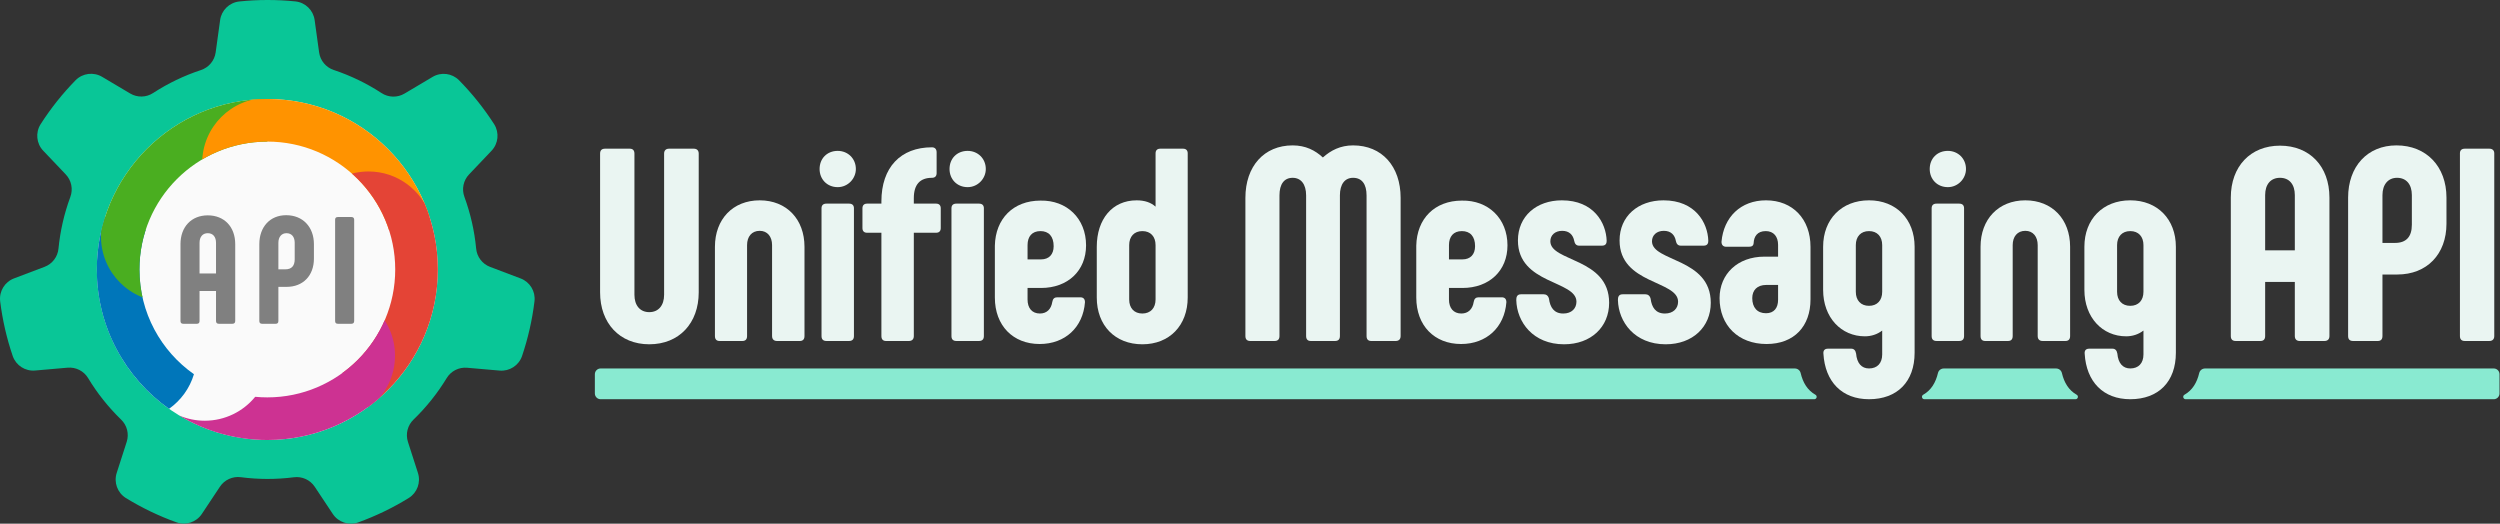<?xml version="1.0" encoding="UTF-8" standalone="no"?><!DOCTYPE svg PUBLIC "-//W3C//DTD SVG 1.1//EN" "http://www.w3.org/Graphics/SVG/1.1/DTD/svg11.dtd"><svg width="100%" height="100%" viewBox="0 0 4774 1000" version="1.1" xmlns="http://www.w3.org/2000/svg" xmlns:xlink="http://www.w3.org/1999/xlink" xml:space="preserve" xmlns:serif="http://www.serif.com/" style="fill-rule:evenodd;clip-rule:evenodd;stroke-linejoin:round;stroke-miterlimit:2;"><rect x="0" y="0" width="4774" height="1000" fill="#333333" stroke="none"/><g><path d="M600.827,38.346c-2.56,-18.806 -17.557,-33.476 -36.415,-35.621c-35.826,-3.653 -71.937,-3.653 -107.75,0.122c-18.803,2.138 -33.756,16.765 -36.31,35.515c-2.727,19.136 -6.035,43.425 -8.514,61.628c-2.151,15.787 -13.155,28.947 -28.312,33.859c-32.07,10.579 -62.618,25.291 -90.958,43.657c-13.248,8.758 -30.342,9.154 -43.981,1.018c-15.847,-9.294 -36.9,-21.852 -53.499,-31.753c-16.3,-9.725 -37.12,-7.146 -50.555,6.261c-25.193,25.732 -47.708,53.965 -67.085,84.318c-10.052,16.034 -7.94,36.844 5.128,50.532c13.26,14.063 30.188,31.793 42.874,45.08c11.001,11.526 14.429,28.333 8.82,43.246c-11.725,31.67 -19.269,64.726 -22.579,98.334c-1.413,15.819 -11.762,29.43 -26.626,35.02c-17.147,6.596 -40.091,15.226 -58.182,22.03c-17.765,6.68 -28.731,24.566 -26.625,43.428c4.41,35.742 12.445,70.947 24.095,105.022c6.269,17.856 23.856,29.18 42.705,27.497c19.262,-1.6 43.679,-3.78 61.977,-5.413c15.87,-1.416 31.148,6.384 39.31,20.067c17.45,28.912 38.59,55.421 62.803,78.964c11.486,10.967 15.676,27.544 10.779,42.651c-5.535,17.518 -13.093,40.838 -19.053,59.224c-5.853,18.055 1.293,37.779 17.353,47.894c30.694,18.836 63.229,34.504 97.133,46.641c17.868,6.232 37.687,-0.458 48.124,-16.244c10.759,-16.057 24.278,-36.506 34.41,-51.831c8.788,-13.29 24.411,-20.372 40.199,-18.222c33.484,4.384 67.39,4.384 100.893,0.132c15.736,-2.142 31.308,4.918 40.066,18.166c10.246,15.249 23.765,35.698 34.424,51.821c10.466,15.833 30.344,22.544 48.265,16.294c33.863,-12.253 66.398,-27.921 97.026,-46.861c16.013,-10.085 23.14,-29.751 17.305,-47.753c-5.845,-18.423 -13.404,-41.743 -19.069,-59.219c-4.911,-15.157 -0.707,-31.787 10.817,-42.79c24.305,-23.446 45.445,-49.955 63.009,-78.799c8.136,-13.638 23.366,-21.411 39.184,-19.999c18.31,1.497 42.727,3.677 61.979,5.396c18.904,1.689 36.543,-9.667 42.831,-27.575c11.534,-34.116 19.569,-69.321 23.858,-105.076c2.099,-18.807 -8.833,-36.641 -26.546,-43.303c-18.048,-6.916 -40.993,-15.546 -58.188,-22.013c-14.912,-5.611 -25.293,-19.267 -26.71,-35.137c-3.177,-33.62 -10.722,-66.676 -22.322,-98.393c-5.591,-14.864 -2.173,-31.617 8.794,-43.104c12.587,-13.382 29.515,-31.112 42.862,-45.092c13.108,-13.727 15.227,-34.599 5.146,-50.68c-19.481,-30.288 -41.996,-58.521 -67.277,-84.167c-13.395,-13.367 -34.154,-15.939 -50.406,-6.244c-16.661,9.798 -37.714,22.356 -53.491,31.767c-13.684,8.161 -30.833,7.763 -44.124,-1.024c-28.266,-18.477 -58.815,-33.189 -90.844,-43.894c-15.107,-4.898 -26.074,-18.015 -28.217,-33.751c-2.615,-18.185 -5.923,-42.474 -8.531,-61.626Z" style="fill:#09c697;"/><circle cx="510.497" cy="514.612" r="325.53" style="fill:#fafafa;"/><path id="BM-final" serif:id="BM final" d="M322.794,780.667c-83.422,-58.99 -137.931,-156.207 -137.931,-266.055c0,-179.722 145.912,-325.634 325.634,-325.634c179.723,0 325.635,145.912 325.635,325.634c-0,179.723 -145.912,325.634 -325.635,325.634c-61.488,0 -119.018,-17.079 -168.102,-46.748c14.951,6.37 31.401,9.895 48.667,9.895c38.783,0 73.445,-17.787 96.265,-45.642c7.628,0.719 15.356,1.087 23.17,1.087c134.792,-0 244.226,-109.434 244.226,-244.226c0,-134.792 -109.434,-244.225 -244.226,-244.225c-134.791,-0 -244.225,109.433 -244.225,244.225c-0,82.664 41.158,155.791 104.082,199.988c-8.064,27.006 -25.062,50.174 -47.56,66.067Z" style="fill:none;"/><clipPath id="_clip1"><path d="M322.794,780.667c-83.422,-58.99 -137.931,-156.207 -137.931,-266.055c0,-179.722 145.912,-325.634 325.634,-325.634c179.723,0 325.635,145.912 325.635,325.634c-0,179.723 -145.912,325.634 -325.635,325.634c-61.488,0 -119.018,-17.079 -168.102,-46.748c14.951,6.37 31.401,9.895 48.667,9.895c38.783,0 73.445,-17.787 96.265,-45.642c7.628,0.719 15.356,1.087 23.17,1.087c134.792,-0 244.226,-109.434 244.226,-244.226c0,-134.792 -109.434,-244.225 -244.226,-244.225c-134.791,-0 -244.225,109.433 -244.225,244.225c-0,82.664 41.158,155.791 104.082,199.988c-8.064,27.006 -25.062,50.174 -47.56,66.067Z"/></clipPath><g clip-path="url(#_clip1)"><path d="M191.472,410.955l96.018,31.198c-7.437,22.815 -11.449,47.172 -11.449,72.459c-0,82.329 42.526,154.803 106.776,196.61l-54.973,84.652c-91.929,-59.833 -152.75,-163.501 -152.75,-281.262c0,-36.174 5.74,-71.019 16.378,-103.657Z" style="fill:#0076ba;"/><path d="M198.92,413.375l-7.448,-2.42c43.69,-134.456 170.086,-231.746 319.025,-231.746c0,0 0,100.947 0,100.947c-57.303,-0 -109.832,20.602 -150.575,54.798c47.661,17.429 81.717,63.202 81.717,116.867c0,68.654 -55.738,124.393 -124.392,124.393c-68.654,-0 -124.392,-55.739 -124.392,-124.393c-0,-13.415 2.128,-26.337 6.065,-38.446Z" style="fill:#4aae20;"/><path d="M510.497,187.024l0,-7.815c148.966,0.026 275.346,97.313 319.026,231.746l-96.018,31.198c-17.149,-52.777 -52.527,-97.361 -98.698,-126.313c-2.333,66.608 -57.142,119.969 -124.315,119.969c-68.654,-0 -124.392,-55.739 -124.392,-124.392c-0,-68.654 55.738,-124.393 124.392,-124.393l0.005,0Z" style="fill:#ff9300;"/><path d="M738.01,571.427c-10.885,3.117 -22.38,4.787 -34.262,4.787c-68.654,-0 -124.392,-55.739 -124.392,-124.393c-0,-68.654 55.738,-124.392 124.392,-124.392c55.239,0 102.116,36.084 118.327,85.946l7.448,-2.42c10.638,32.638 16.378,67.483 16.378,103.657c-0,111.47 -54.496,210.312 -138.294,271.298l-59.324,-81.653c43.85,-31.913 76.222,-78.656 89.727,-132.83Z" style="fill:#e44436;"/><path d="M526.784,748.511c-13.41,-19.851 -21.243,-43.773 -21.243,-69.51c-0,-68.654 55.738,-124.392 124.392,-124.392c68.654,-0 124.392,55.738 124.392,124.392c0,41.342 -20.212,78 -51.284,100.624l4.566,6.285c-55.333,40.319 -123.465,64.105 -197.11,64.105c-67.352,0 -130.095,-19.895 -182.653,-54.141l54.973,-84.652c36.798,23.957 80.63,37.847 127.68,37.847c5.475,-0 10.906,-0.188 16.287,-0.558Z" style="fill:#cd3292;"/></g><path d="M349.899,618.281l26.208,-0c3.203,-0 4.951,-1.748 4.951,-5.242l-0,-57.367l31.45,-0l-0,57.367c-0,3.494 2.038,5.242 5.241,5.242l26.208,-0c3.204,-0 5.242,-1.748 5.242,-5.242l0,-146.767c0,-33.197 -20.966,-55.037 -52.416,-55.037c-31.159,-0 -52.126,21.84 -52.126,55.037l0,146.767c0,3.494 1.747,5.242 5.242,5.242Zm31.159,-96.098l-0,-58.531c-0,-11.357 5.824,-18.346 15.725,-18.346c9.9,-0 15.725,6.989 15.725,18.346l-0,58.531l-31.45,0Z" style="fill:#808080;fill-rule:nonzero;"/><path d="M500.451,618.281l26.208,-0c3.203,-0 4.951,-1.748 4.951,-5.242l-0,-65.23l15.725,0c31.45,0 52.125,-21.549 52.125,-53.872l0,-27.665c0,-32.906 -21.258,-55.328 -52.999,-55.328c-30.867,-0 -51.252,22.422 -51.252,55.328l0,146.767c0,3.494 1.748,5.242 5.242,5.242Zm31.159,-103.96l-0,-50.669c-0,-11.357 6.115,-18.346 15.434,-18.346c9.9,-0 15.724,6.989 15.724,18.346l0,31.45c0,12.813 -6.115,19.219 -17.763,19.219l-13.395,-0Z" style="fill:#808080;fill-rule:nonzero;"/><path d="M639.937,419.389l0,193.65c0,3.494 1.748,5.242 5.242,5.242l25.917,-0c3.203,-0 5.242,-1.748 5.242,-5.242l-0,-193.65c-0,-3.204 -2.039,-4.951 -5.242,-4.951l-25.917,0c-3.494,0 -5.242,1.747 -5.242,4.951Z" style="fill:#808080;fill-rule:nonzero;"/></g><g><path d="M1155.38,283.93c-6.295,0 -9.442,3.148 -9.442,9.443l-0,264.923c-0,58.755 37.246,99.149 93.903,99.149c57.181,0 94.428,-40.394 94.428,-99.149l-0,-264.923c-0,-6.295 -3.672,-9.443 -9.443,-9.443l-47.214,0c-5.771,0 -9.443,3.148 -9.443,9.443l0,269.644c0,19.935 -10.492,33.05 -28.328,33.05c-17.837,-0 -28.329,-13.115 -28.329,-33.05l0,-269.644c0,-6.295 -3.147,-9.443 -8.918,-9.443l-47.214,0Z" style="fill:#eaf5f2;fill-rule:nonzero;"/><path d="M1374.14,651.15l43.542,-0c5.771,-0 8.918,-3.148 8.918,-9.443l0,-173.642c0,-16.263 8.918,-27.28 24.132,-27.28c14.689,0 23.607,11.017 23.607,27.28l-0,173.642c-0,6.295 3.672,9.443 9.443,9.443l43.541,-0c5.771,-0 8.918,-3.148 8.918,-9.443l0,-170.495c0,-52.46 -34.098,-88.657 -85.509,-88.657c-51.411,-0 -85.51,36.197 -85.51,88.657l0,170.495c0,6.295 3.148,9.443 8.918,9.443Z" style="fill:#eaf5f2;fill-rule:nonzero;"/><path d="M1599.72,357.374c19.41,0 34.624,-16.262 34.624,-34.623c-0,-19.935 -15.214,-34.624 -34.624,-34.624c-20.459,0 -34.624,14.689 -34.624,34.624c0,19.41 14.165,34.623 34.624,34.623Zm-21.509,293.776l43.018,-0c6.295,-0 9.442,-3.148 9.442,-9.443l0,-243.939c0,-5.77 -3.147,-8.918 -9.442,-8.918l-43.018,0c-6.295,0 -9.442,3.148 -9.442,8.918l-0,243.939c-0,6.295 3.147,9.443 9.442,9.443Z" style="fill:#eaf5f2;fill-rule:nonzero;"/><path d="M1787.52,388.85l-42.493,0l0,-10.492c0,-26.23 12.066,-38.82 34.624,-38.82c5.77,-0 8.918,-3.148 8.918,-8.918l-0,-39.87c-0,-5.771 -3.148,-9.443 -8.918,-9.443c-59.805,0 -96.527,38.296 -96.527,103.346l0,4.197l-27.279,0c-5.77,0 -8.918,3.148 -8.918,8.918l-0,37.771c-0,5.771 3.148,8.919 8.918,8.919l27.279,-0l0,197.249c0,6.295 3.148,9.443 8.919,9.443l43.541,-0c5.771,-0 9.443,-3.148 9.443,-9.443l0,-197.249l42.493,-0c5.77,-0 8.918,-3.148 8.918,-8.919l-0,-37.771c-0,-5.77 -3.148,-8.918 -8.918,-8.918Z" style="fill:#eaf5f2;fill-rule:nonzero;"/><path d="M1847.85,357.374c19.41,0 34.623,-16.262 34.623,-34.623c0,-19.935 -15.213,-34.624 -34.623,-34.624c-20.46,0 -34.624,14.689 -34.624,34.624c-0,19.41 14.164,34.623 34.624,34.623Zm-21.509,293.776l43.017,-0c6.295,-0 9.443,-3.148 9.443,-9.443l-0,-243.939c-0,-5.77 -3.148,-8.918 -9.443,-8.918l-43.017,0c-6.295,0 -9.443,3.148 -9.443,8.918l0,243.939c0,6.295 3.148,9.443 9.443,9.443Z" style="fill:#eaf5f2;fill-rule:nonzero;"/><path d="M1985.3,656.92c48.787,0 82.886,-32 86.558,-79.739c0,-6.295 -3.147,-9.442 -8.918,-9.442l-44.066,-0c-5.246,-0 -8.394,2.623 -9.443,8.918c-2.098,13.639 -10.492,22.033 -23.607,22.033c-15.213,-0 -23.607,-10.492 -23.607,-26.755l0,-22.033l25.706,0c51.41,0 86.034,-33.05 86.034,-81.313c-0,-51.41 -36.722,-86.559 -87.084,-85.509c-51.935,-0 -86.034,34.623 -87.083,86.034l-0,99.149c-0,53.509 34.623,88.657 85.51,88.657Zm-23.083,-161.576l0,-27.279c0,-16.263 8.394,-26.755 24.656,-26.755c15.738,0 25.181,9.967 25.181,28.853c0,15.738 -8.918,25.181 -24.131,25.181l-25.706,-0Z" style="fill:#eaf5f2;fill-rule:nonzero;"/><path d="M2259.14,283.93l-43.541,0c-5.771,0 -8.918,3.148 -8.918,8.918l-0,101.773c-8.919,-7.869 -20.46,-12.066 -36.198,-12.066c-46.689,-0 -76.067,36.197 -76.067,88.657l0,97.051c0,52.985 34.624,89.182 87.084,89.182c51.935,0 86.559,-36.197 86.559,-89.182l-0,-275.415c-0,-5.77 -3.148,-8.918 -8.919,-8.918Zm-52.459,288.005c-0,16.263 -9.443,26.755 -25.181,26.755c-15.738,-0 -25.181,-10.492 -25.181,-26.755l-0,-103.87c-0,-16.263 9.443,-26.755 25.181,-26.755c15.738,0 25.181,10.492 25.181,26.755l-0,103.87Z" style="fill:#eaf5f2;fill-rule:nonzero;"/><path d="M2583.86,277.635c-24.131,0 -42.492,9.443 -57.705,23.082c-14.689,-13.639 -33.05,-23.082 -57.706,-23.082c-54.559,0 -90.231,39.87 -90.231,100.199l-0,263.873c-0,6.295 3.147,9.443 9.442,9.443l46.165,-0c6.295,-0 9.443,-3.148 9.443,-9.443l-0,-268.595c-0,-21.508 8.918,-33.574 25.181,-33.574c15.738,-0 25.705,12.066 25.705,33.574l-0,268.595c-0,6.295 3.148,9.443 8.918,9.443l46.165,-0c6.295,-0 9.443,-3.148 9.443,-9.443l-0,-268.595c-0,-21.508 9.442,-33.574 25.18,-33.574c16.788,-0 25.706,12.066 25.706,33.574l-0,268.595c-0,6.295 3.147,9.443 8.918,9.443l46.689,-0c5.771,-0 9.443,-3.148 9.443,-9.443l0,-263.873c0,-60.329 -35.673,-100.199 -90.756,-100.199Z" style="fill:#eaf5f2;fill-rule:nonzero;"/><path d="M2790.03,656.92c48.788,0 82.887,-32 86.559,-79.739c-0,-6.295 -3.148,-9.442 -8.918,-9.442l-44.067,-0c-5.246,-0 -8.393,2.623 -9.442,8.918c-2.099,13.639 -10.492,22.033 -23.607,22.033c-15.214,-0 -23.607,-10.492 -23.607,-26.755l-0,-22.033l25.705,0c51.411,0 86.034,-33.05 86.034,-81.313c0,-51.41 -36.722,-86.559 -87.083,-85.509c-51.936,-0 -86.034,34.623 -87.084,86.034l0,99.149c0,53.509 34.624,88.657 85.51,88.657Zm-23.082,-161.576l-0,-27.279c-0,-16.263 8.393,-26.755 24.656,-26.755c15.738,0 25.181,9.967 25.181,28.853c-0,15.738 -8.919,25.181 -24.132,25.181l-25.705,-0Z" style="fill:#eaf5f2;fill-rule:nonzero;"/><path d="M2986.76,657.445c51.411,0 86.034,-33.05 86.034,-79.214c0,-86.035 -112.264,-78.166 -112.264,-117.511c-0,-11.541 8.918,-19.935 22.558,-19.935c13.639,0 20.984,7.869 23.082,19.411c1.049,5.246 3.672,8.918 9.443,8.918l43.542,-0c7.868,-0 8.918,-5.246 8.918,-9.443c-1.05,-34.099 -24.656,-77.116 -85.51,-77.116c-48.788,-0 -83.936,30.427 -83.936,76.591c0,83.936 111.74,76.067 111.74,116.986c-0,12.591 -8.918,22.558 -25.181,22.558c-17.836,-0 -25.181,-12.066 -27.279,-28.328c-1.574,-6.296 -5.771,-8.394 -9.968,-8.394l-43.541,-0c-7.869,-0 -8.919,5.771 -8.919,11.017c1.05,41.967 32.001,84.46 91.281,84.46Z" style="fill:#eaf5f2;fill-rule:nonzero;"/><path d="M3180.86,657.445c51.41,0 86.034,-33.05 86.034,-79.214c-0,-86.035 -112.264,-78.166 -112.264,-117.511c-0,-11.541 8.918,-19.935 22.557,-19.935c13.64,0 20.984,7.869 23.083,19.411c1.049,5.246 3.672,8.918 9.443,8.918l43.541,-0c7.869,-0 8.918,-5.246 8.918,-9.443c-1.049,-34.099 -24.656,-77.116 -85.509,-77.116c-48.788,-0 -83.936,30.427 -83.936,76.591c-0,83.936 111.74,76.067 111.74,116.986c-0,12.591 -8.919,22.558 -25.181,22.558c-17.837,-0 -25.181,-12.066 -27.279,-28.328c-1.574,-6.296 -5.771,-8.394 -9.968,-8.394l-43.542,-0c-7.869,-0 -8.918,5.771 -8.918,11.017c1.049,41.967 32.001,84.46 91.281,84.46Z" style="fill:#eaf5f2;fill-rule:nonzero;"/><path d="M3373.39,656.92c52.984,0 83.935,-34.099 83.935,-84.985l0,-100.723c0,-52.46 -33.574,-88.657 -84.985,-88.657c-48.263,-0 -80.788,32.001 -84.985,79.214c0,5.771 3.148,9.443 8.918,9.443l43.018,0c5.77,0 8.918,-1.574 9.442,-6.82c0.525,-13.115 7.345,-23.082 23.083,-23.082c15.213,0 23.607,10.492 23.607,26.23l-0,22.558l-26.23,-0c-50.886,-0 -85.51,33.05 -85.51,79.214c0,51.936 35.673,87.608 89.707,87.608Zm-1.05,-58.755c-16.787,0 -26.23,-11.016 -26.23,-28.853c0,-15.213 9.443,-25.18 26.755,-25.18l22.558,-0l-0,28.328c-0,15.738 -7.869,25.705 -23.083,25.705Z" style="fill:#eaf5f2;fill-rule:nonzero;"/><path d="M3569.06,382.555c-52.46,-0 -87.608,36.197 -87.608,88.657l0,82.362c0,52.985 34.624,88.658 79.739,88.658c12.066,-0 23.607,-3.673 33.05,-11.017l-0,45.64c-0,16.787 -9.443,26.755 -25.181,26.755c-14.164,-0 -23.082,-9.968 -24.656,-28.329c-1.049,-6.295 -4.197,-9.442 -9.443,-9.442l-44.066,-0c-6.295,-0 -9.443,3.147 -8.918,9.442c3.147,54.034 35.672,87.084 87.083,87.084c54.034,-0 87.084,-33.574 87.084,-88.657l-0,-202.496c-0,-52.46 -35.149,-88.657 -87.084,-88.657Zm0,201.446c-15.738,0 -25.181,-10.492 -25.181,-26.754l0,-89.182c0,-16.263 9.443,-26.755 25.181,-26.755c15.738,0 25.181,10.492 25.181,26.755l-0,89.182c-0,16.262 -9.443,26.754 -25.181,26.754Z" style="fill:#eaf5f2;fill-rule:nonzero;"/><path d="M3719.62,357.374c19.41,0 34.624,-16.262 34.624,-34.623c-0,-19.935 -15.214,-34.624 -34.624,-34.624c-20.459,0 -34.623,14.689 -34.623,34.624c-0,19.41 14.164,34.623 34.623,34.623Zm-21.508,293.776l43.017,-0c6.295,-0 9.442,-3.148 9.442,-9.443l0,-243.939c0,-5.77 -3.147,-8.918 -9.442,-8.918l-43.017,0c-6.296,0 -9.443,3.148 -9.443,8.918l-0,243.939c-0,6.295 3.147,9.443 9.443,9.443Z" style="fill:#eaf5f2;fill-rule:nonzero;"/><path d="M3790.97,651.15l43.541,-0c5.771,-0 8.919,-3.148 8.919,-9.443l-0,-173.642c-0,-16.263 8.918,-27.28 24.131,-27.28c14.689,0 23.607,11.017 23.607,27.28l0,173.642c0,6.295 3.672,9.443 9.443,9.443l43.542,-0c5.77,-0 8.918,-3.148 8.918,-9.443l-0,-170.495c-0,-52.46 -34.099,-88.657 -85.51,-88.657c-51.411,-0 -85.51,36.197 -85.51,88.657l0,170.495c0,6.295 3.148,9.443 8.919,9.443Z" style="fill:#eaf5f2;fill-rule:nonzero;"/><path d="M4067.96,382.555c-52.46,-0 -87.608,36.197 -87.608,88.657l0,82.362c0,52.985 34.624,88.658 79.739,88.658c12.066,-0 23.607,-3.673 33.05,-11.017l-0,45.64c-0,16.787 -9.443,26.755 -25.181,26.755c-14.164,-0 -23.082,-9.968 -24.656,-28.329c-1.049,-6.295 -4.197,-9.442 -9.443,-9.442l-44.066,-0c-6.295,-0 -9.443,3.147 -8.918,9.442c3.147,54.034 35.672,87.084 87.083,87.084c54.034,-0 87.084,-33.574 87.084,-88.657l-0,-202.496c-0,-52.46 -35.149,-88.657 -87.084,-88.657Zm0,201.446c-15.738,0 -25.181,-10.492 -25.181,-26.754l0,-89.182c0,-16.263 9.443,-26.755 25.181,-26.755c15.738,0 25.181,10.492 25.181,26.755l-0,89.182c-0,16.262 -9.443,26.754 -25.181,26.754Z" style="fill:#eaf5f2;fill-rule:nonzero;"/><path d="M4269.4,651.15l47.214,-0c5.771,-0 8.918,-3.148 8.918,-9.443l0,-103.346l56.657,-0l0,103.346c0,6.295 3.672,9.443 9.443,9.443l47.214,-0c5.77,-0 9.443,-3.148 9.443,-9.443l-0,-264.398c-0,-59.804 -37.771,-99.149 -94.428,-99.149c-56.132,-0 -93.904,39.345 -93.904,99.149l0,264.398c0,6.295 3.148,9.443 9.443,9.443Zm56.132,-173.118l0,-105.444c0,-20.46 10.492,-33.05 28.329,-33.05c17.836,-0 28.328,12.59 28.328,33.05l0,105.444l-56.657,0Z" style="fill:#eaf5f2;fill-rule:nonzero;"/><path d="M4493.41,651.15l47.214,-0c5.771,-0 8.918,-3.148 8.918,-9.443l0,-117.51l28.329,-0c56.656,-0 93.903,-38.821 93.903,-97.051l0,-49.837c0,-59.28 -38.296,-99.674 -95.477,-99.674c-55.608,0 -92.33,40.394 -92.33,99.674l0,264.398c0,6.295 3.148,9.443 9.443,9.443Zm56.132,-187.282l0,-91.28c0,-20.46 11.017,-33.05 27.804,-33.05c17.836,-0 28.328,12.59 28.328,33.05l0,56.656c0,23.083 -11.016,34.624 -32,34.624l-24.132,-0Z" style="fill:#eaf5f2;fill-rule:nonzero;"/><path d="M4697.48,292.848l0,348.859c0,6.295 3.148,9.443 9.443,9.443l46.69,-0c5.77,-0 9.442,-3.148 9.442,-9.443l0,-348.859c0,-5.77 -3.672,-8.918 -9.442,-8.918l-46.69,0c-6.295,0 -9.443,3.148 -9.443,8.918Z" style="fill:#eaf5f2;fill-rule:nonzero;"/></g><path d="M4199.62,712.393c1.198,-5.113 5.758,-8.729 11.01,-8.729c67.349,-0.054 478.647,-0.054 551.422,-0.054c6.075,-0 11,4.925 11,11c0,10.505 0,26.25 0,36.755c0,6.075 -4.925,11 -11,11c-70.647,-0 -461.645,-0 -588.409,-0c-2.08,-0.001 -3.897,-1.405 -4.42,-3.418c-0.524,-2.012 0.377,-4.125 2.193,-5.139c15.182,-8.591 23.929,-23.179 28.204,-41.415Z" style="fill:#89ead1;"/><path d="M3711.73,703.664c11.845,-0.038 188.563,-0.046 214.676,-0c5.253,-0 9.814,3.617 11.011,8.731c4.274,18.256 13.009,32.827 28.235,41.41c1.818,1.012 2.722,3.125 2.2,5.139c-0.523,2.014 -2.34,3.42 -4.421,3.421l-288.688,-0c-2.08,-0.001 -3.897,-1.405 -4.42,-3.418c-0.524,-2.012 0.377,-4.125 2.193,-5.139c15.182,-8.591 23.929,-23.179 28.204,-41.415c1.198,-5.113 5.758,-8.729 11.01,-8.729Z" style="fill:#89ead1;"/><path d="M3438.53,712.395c-1.197,-5.114 -5.758,-8.731 -11.011,-8.731c-152.135,-0.054 -2115.77,-0.054 -2280.58,-0.054c-6.076,-0 -11,4.925 -11,11c-0,10.505 -0,26.25 -0,36.755c-0,6.075 4.924,11 11,11c160.223,-0 2021.32,-0 2317.6,-0c2.081,-0.001 3.898,-1.407 4.421,-3.421c0.522,-2.014 -0.382,-4.127 -2.2,-5.139c-15.226,-8.583 -23.961,-23.154 -28.235,-41.41Z" style="fill:#89ead1;"/></svg>